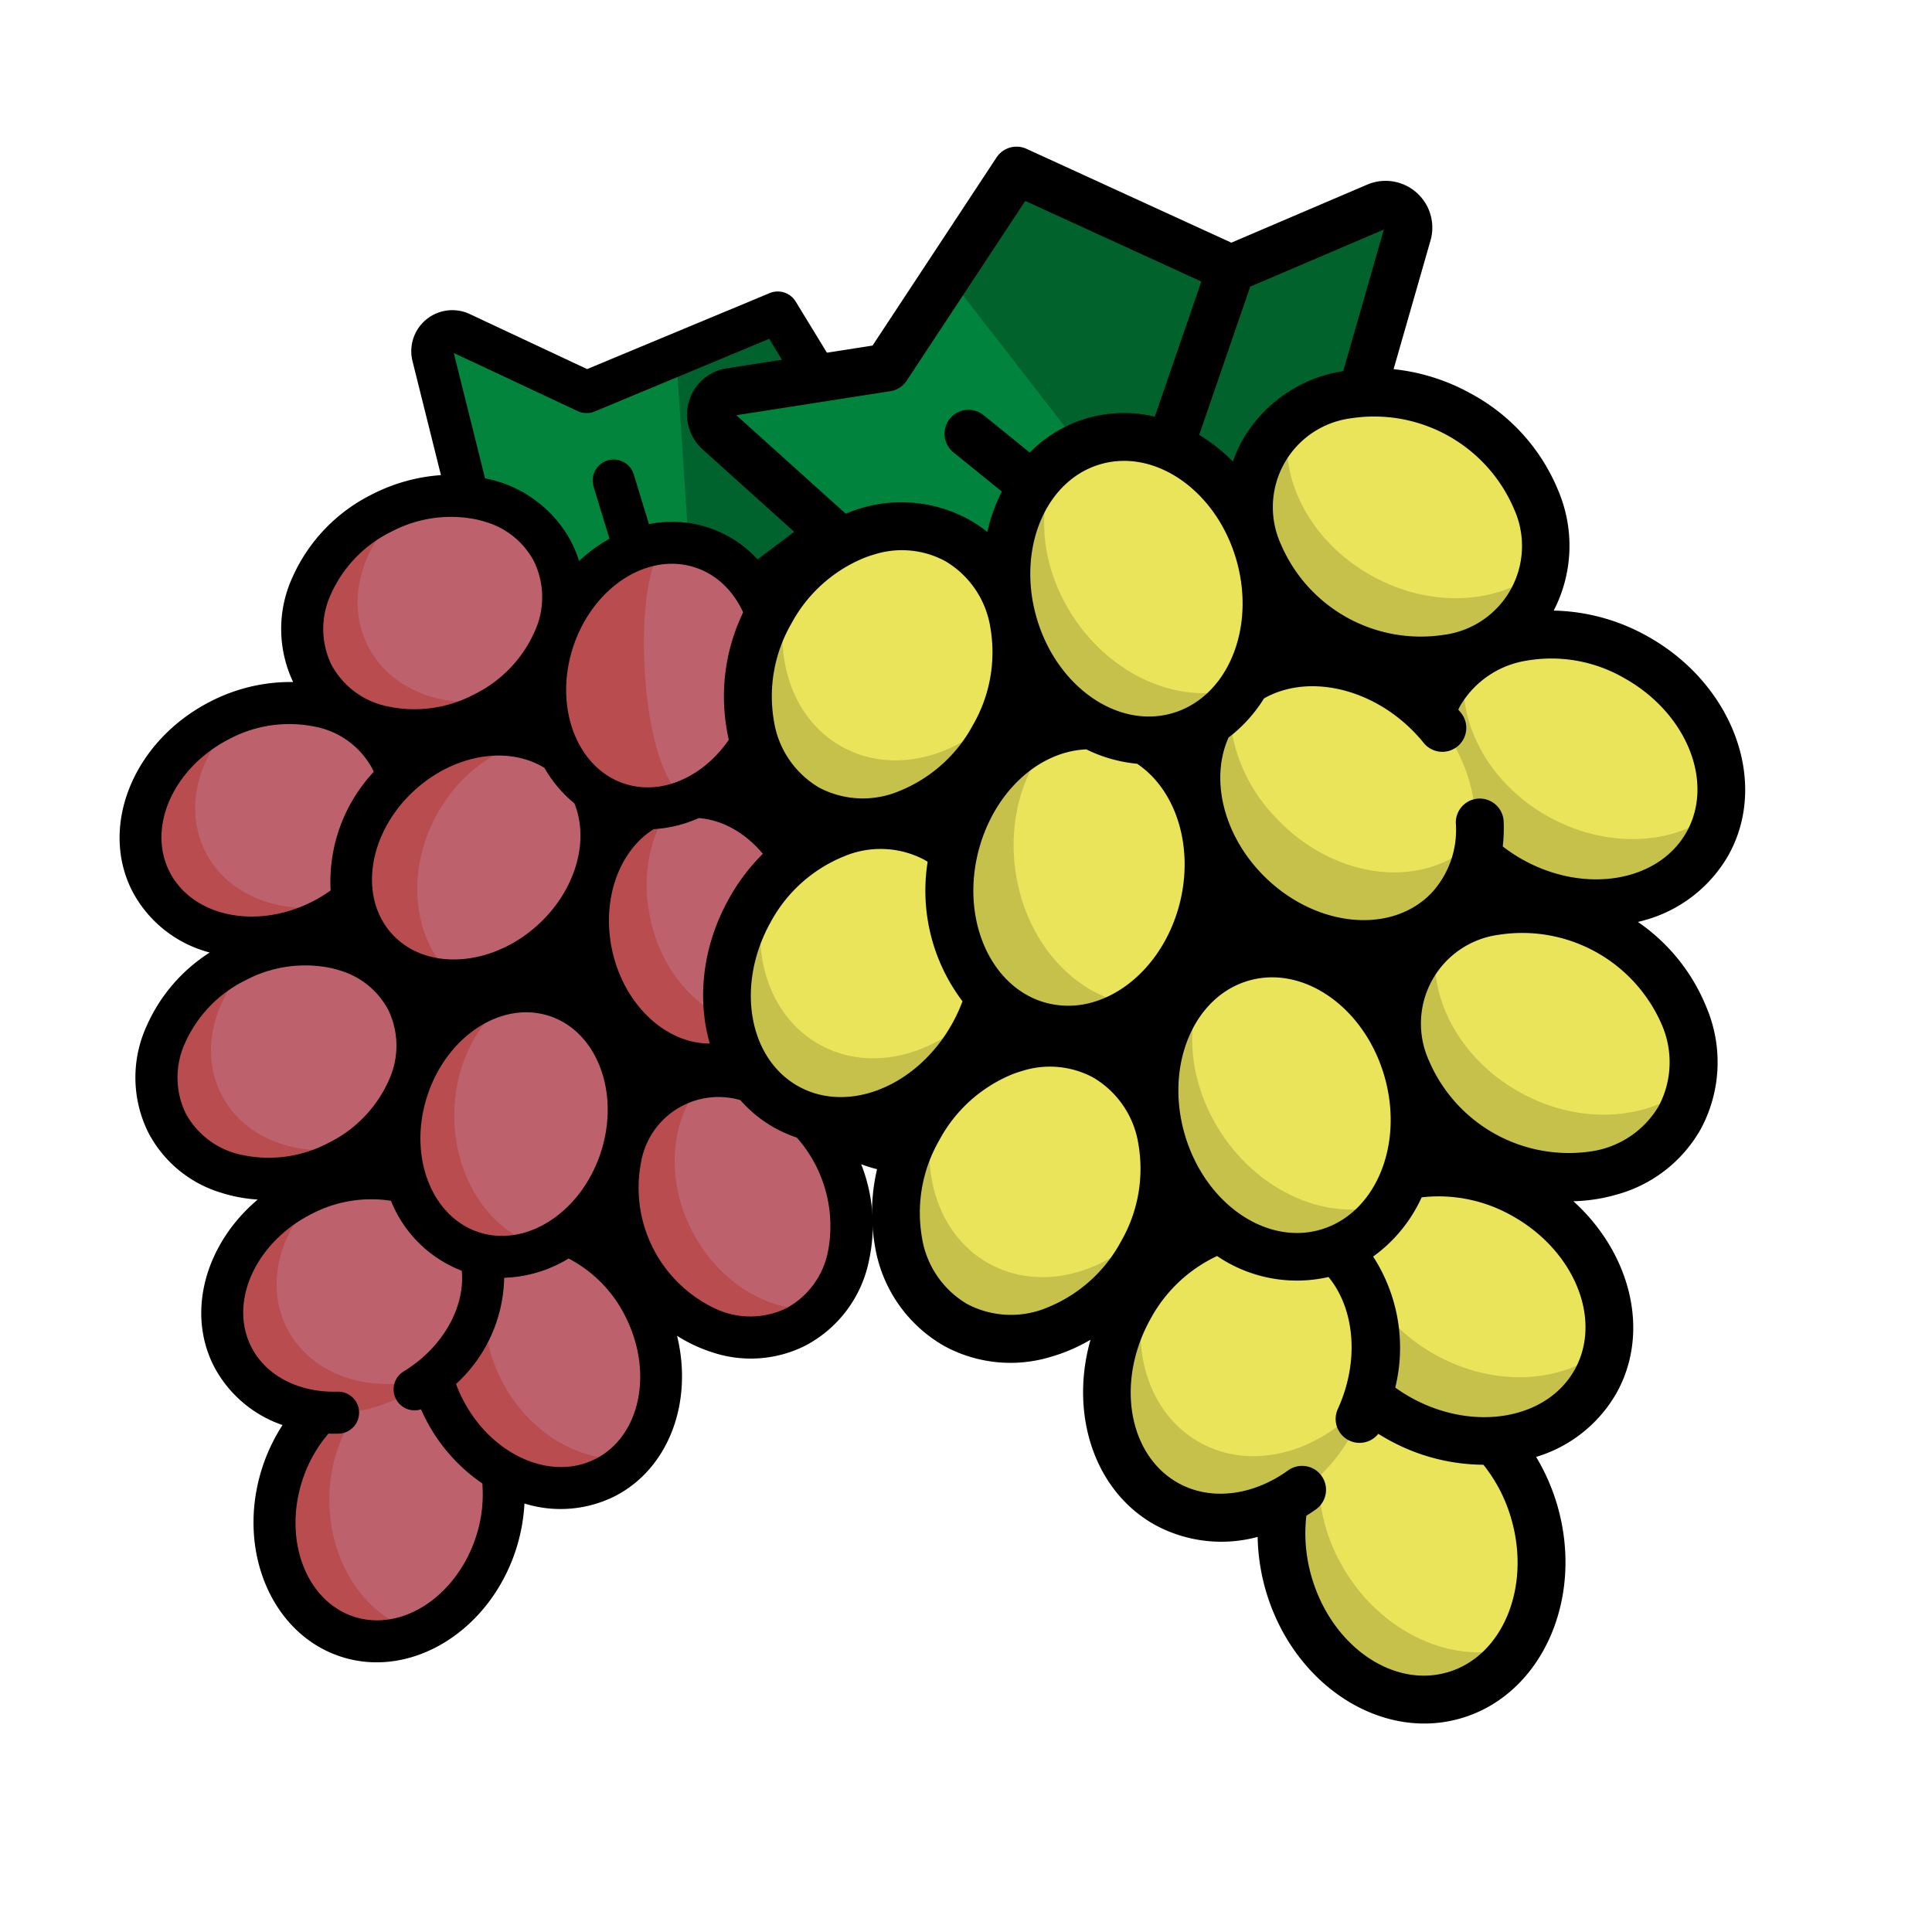 <svg xmlns="http://www.w3.org/2000/svg" xmlns:xlink="http://www.w3.org/1999/xlink" width="199" height="199" viewBox="0 0 199 199">
  <defs>
    <clipPath id="clip-ICONA_01_uva">
      <rect width="199" height="199"/>
    </clipPath>
  </defs>
  <g id="ICONA_01_uva" clip-path="url(#clip-ICONA_01_uva)">
    <g id="Raggruppa_1990" data-name="Raggruppa 1990">
      <g id="_080-grapes" data-name="080-grapes" transform="matrix(0.951, 0.309, -0.309, 0.951, 34.737, 15.169)">
        <path id="Tracciato_1651" data-name="Tracciato 1651" d="M63.114,11.371l-14.2,1.775L34.224.557a2.312,2.312,0,0,0-3.011,0L16.526,13.146l-14.2-1.775A2.062,2.062,0,0,0,.318,14.51L8.911,27.989l23.808,22.17,24-22.17,8.4-13.481A2.062,2.062,0,0,0,63.114,11.371Zm0,0" transform="translate(15.697 2.898)" fill="#00622c"/>
        <path id="Tracciato_1652" data-name="Tracciato 1652" d="M39.138,37.58,24.106,0l-7.58,6.5L2.324,4.722A2.062,2.062,0,0,0,.318,7.861L8.911,21.34,25.9,37.163,37.957,38.67Zm0,0" transform="translate(15.697 9.547)" fill="#03843d"/>
        <path id="Tracciato_1653" data-name="Tracciato 1653" d="M71.711,35.856A35.856,35.856,0,1,1,35.856,0,35.856,35.856,0,0,1,71.711,35.856Zm0,0" transform="translate(12.56 39.177)" fill="#e6646e"/>
        <path id="Tracciato_1654" data-name="Tracciato 1654" d="M23.133,13.88C23.133,6.215,17.955,0,11.567,0S0,6.215,0,13.88,5.179,27.76,11.567,27.76,23.133,21.545,23.133,13.88Zm0,0" transform="translate(36.849 117.827)" fill="#bd626d"/>
        <path id="Tracciato_1655" data-name="Tracciato 1655" d="M5.434,14.333C3.661,8.87,4.907,3.286,8.2,0,3.454,1.73,0,7.018,0,13.277c0,7.665,5.179,13.88,11.567,13.88a10.3,10.3,0,0,0,6.883-2.745C13.025,24.829,7.507,20.727,5.434,14.333Zm0,0" transform="translate(36.849 118.43)" fill="#b84c4e"/>
        <path id="Tracciato_1656" data-name="Tracciato 1656" d="M4.6,20.954c5.421,5.42,13.476,6.153,17.993,1.636S26.375,10.018,20.954,4.6,7.478-1.556,2.961,2.961-.823,15.535,4.6,20.954Zm0,0" transform="translate(45.998 99.216)" fill="#bd626d"/>
        <path id="Tracciato_1657" data-name="Tracciato 1657" d="M9.329,15.293C4.861,10.825,3.636,4.592,5.855,0A9.731,9.731,0,0,0,2.961,1.928C-1.556,6.445-.823,14.5,4.6,19.921s13.476,6.153,17.993,1.636a9.731,9.731,0,0,0,1.839-2.7C19.855,20.948,13.736,19.7,9.329,15.293Zm0,0" transform="translate(45.997 100.25)" fill="#b84c4e"/>
        <path id="Tracciato_1658" data-name="Tracciato 1658" d="M4.6,20.954c5.421,5.42,13.476,6.153,17.993,1.636S26.374,10.018,20.954,4.6,7.478-1.556,2.961,2.961-.823,15.535,4.6,20.954Zm0,0" transform="translate(59.878 78.502)" fill="#bd626d"/>
        <path id="Tracciato_1659" data-name="Tracciato 1659" d="M9.329,15.293C4.86,10.825,3.636,4.591,5.855,0A9.721,9.721,0,0,0,2.962,1.926C-1.555,6.443-.824,14.5,4.6,19.92s13.476,6.153,17.993,1.636a9.734,9.734,0,0,0,1.839-2.7C19.856,20.948,13.736,19.7,9.329,15.293Zm0,0" transform="translate(59.876 79.537)" fill="#b84c4e"/>
        <path id="Tracciato_1660" data-name="Tracciato 1660" d="M4.6,20.954c5.421,5.42,13.476,6.153,17.993,1.636S26.374,10.018,20.954,4.6,7.478-1.556,2.961,2.961-.823,15.535,4.6,20.954Zm0,0" transform="translate(69.236 55.264)" fill="#5549af"/>
        <path id="Tracciato_1661" data-name="Tracciato 1661" d="M9.329,15.293C4.861,10.825,3.636,4.591,5.855,0A9.75,9.75,0,0,0,2.961,1.926C-1.556,6.445-.823,14.5,4.6,19.92s13.476,6.153,17.993,1.636a9.709,9.709,0,0,0,1.839-2.7C19.855,20.948,13.735,19.7,9.329,15.293Zm0,0" transform="translate(69.235 56.298)" fill="#444974"/>
        <path id="Tracciato_1662" data-name="Tracciato 1662" d="M1.721,18.625c3.428,6.856,10.838,10.1,16.551,7.24s7.566-10.73,4.138-17.586S11.572-1.819,5.859,1.038-1.707,11.768,1.721,18.625Zm0,0" transform="translate(48.419 51.171)" fill="#bd626d"/>
        <path id="Tracciato_1663" data-name="Tracciato 1663" d="M22.9,19.68c-5.714,2.858-13.125-.386-16.553-7.241A14.8,14.8,0,0,1,5.712,0C.121,2.922-1.679,10.7,1.718,17.492c3.428,6.857,10.839,10.1,16.553,7.243a10.233,10.233,0,0,0,4.769-5.149C22.988,19.612,22.949,19.654,22.9,19.68Zm0,0" transform="translate(48.419 52.303)" fill="#b84c4e"/>
        <path id="Tracciato_1664" data-name="Tracciato 1664" d="M20.954,20.954c5.421-5.42,6.153-13.475,1.636-17.992S10.018-.824,4.6,4.6-1.556,18.072,2.961,22.589,15.535,26.375,20.954,20.954Zm0,0" transform="translate(25.177 99.321)" fill="#bd626d"/>
        <path id="Tracciato_1665" data-name="Tracciato 1665" d="M7.483,15.332C3.656,11.5,3.635,5.153,7,0A16.534,16.534,0,0,0,4.6,1.966c-5.42,5.42-6.153,13.475-1.636,17.993s12.572,3.784,17.993-1.637a16.316,16.316,0,0,0,2.116-2.661C17.876,19.2,11.371,19.221,7.483,15.332Zm0,0" transform="translate(25.177 101.953)" fill="#b84c4e"/>
        <path id="Tracciato_1666" data-name="Tracciato 1666" d="M20.955,20.955c5.42-5.421,6.153-13.476,1.636-17.993S10.017-.824,4.6,4.6-1.555,18.074,2.962,22.59,15.534,26.375,20.955,20.955Zm0,0" transform="translate(2.045 55.263)" fill="#bd626d"/>
        <path id="Tracciato_1667" data-name="Tracciato 1667" d="M7.482,15.332C3.656,11.5,3.636,5.153,7,0A16.472,16.472,0,0,0,4.6,1.966C-.824,7.386-1.555,15.441,2.962,19.958s12.572,3.785,17.992-1.636a16.372,16.372,0,0,0,2.117-2.661C17.876,19.2,11.371,19.221,7.482,15.332Zm0,0" transform="translate(2.045 57.896)" fill="#b84c4e"/>
        <path id="Tracciato_1668" data-name="Tracciato 1668" d="M22.412,18.625c3.428-6.856,1.575-14.73-4.138-17.586S5.149,1.424,1.721,8.28.146,23.01,5.859,25.866,18.982,25.481,22.412,18.625Zm0,0" transform="translate(24.782 51.168)" fill="#bd626d"/>
        <path id="Tracciato_1669" data-name="Tracciato 1669" d="M6.108,11.65C6.967,5.972,10.578,1.534,14.991.066,9.974-.507,4.52,2.678,1.721,8.276-1.707,15.132.145,23.006,5.859,25.862a10.3,10.3,0,0,0,7.383.624C8.205,24.433,5.1,18.3,6.108,11.65Zm0,0" transform="translate(24.783 51.174)" fill="#b84c4e"/>
        <path id="Tracciato_1670" data-name="Tracciato 1670" d="M23.133,13.88C23.133,6.215,17.955,0,11.567,0S0,6.215,0,13.88,5.179,27.76,11.567,27.76,23.133,21.545,23.133,13.88Zm0,0" transform="translate(36.849 27.61)" fill="#bd626d"/>
        <path id="Tracciato_1671" data-name="Tracciato 1671" d="M20.954,20.954c5.42-5.42,6.153-13.476,1.636-17.993S10.017-.823,4.6,4.6-1.556,18.073,2.961,22.59,15.533,26.374,20.954,20.954Zm0,0" transform="translate(11.403 29.923)" fill="#bd626d"/>
        <path id="Tracciato_1672" data-name="Tracciato 1672" d="M8.2,0C3.454,1.73,0,7.018,0,13.277c0,7.665,5.179,13.88,11.567,13.88a10.3,10.3,0,0,0,6.883-2.745C13.025,24.829,4.907,3.286,8.2,0ZM5.434,14.333" transform="translate(36.849 28.213)" fill="#b84c4e"/>
        <path id="Tracciato_1673" data-name="Tracciato 1673" d="M7.483,15.332C3.656,11.506,3.635,5.153,7,0A16.533,16.533,0,0,0,4.6,1.966c-5.42,5.42-6.153,13.475-1.636,17.993s12.572,3.784,17.993-1.636a16.364,16.364,0,0,0,2.116-2.661C17.876,19.2,11.371,19.221,7.483,15.332Zm0,0" transform="translate(11.403 32.555)" fill="#b84c4e"/>
        <path id="Tracciato_1674" data-name="Tracciato 1674" d="M20.954,20.954c5.421-5.42,6.153-13.475,1.636-17.992S10.017-.824,4.6,4.6-1.555,18.072,2.962,22.589,15.534,26.375,20.954,20.954Zm0,0" transform="translate(11.298 78.501)" fill="#bd626d"/>
        <path id="Tracciato_1675" data-name="Tracciato 1675" d="M7.483,15.332C3.656,11.5,3.635,5.153,7,0A16.53,16.53,0,0,0,4.6,1.966c-5.42,5.42-6.153,13.475-1.636,17.992s12.573,3.785,17.993-1.636a16.372,16.372,0,0,0,2.117-2.661C17.876,19.2,11.372,19.221,7.483,15.332Zm0,0" transform="translate(11.298 81.134)" fill="#b84c4e"/>
        <path id="Tracciato_1676" data-name="Tracciato 1676" d="M23.133,13.88C23.133,6.215,17.955,0,11.567,0S0,6.215,0,13.88,5.179,27.76,11.567,27.76,23.133,21.545,23.133,13.88Zm0,0" transform="translate(36.849 76.189)" fill="#bd626d"/>
        <path id="Tracciato_1677" data-name="Tracciato 1677" d="M5.434,14.333C3.661,8.87,4.907,3.287,8.2,0,3.454,1.731,0,7.019,0,13.278c0,7.665,5.179,13.88,11.567,13.88a10.3,10.3,0,0,0,6.883-2.745C13.025,24.829,7.507,20.728,5.434,14.333Zm0,0" transform="translate(36.849 76.791)" fill="#b84c4e"/>
        <path id="Tracciato_1678" data-name="Tracciato 1678" d="M4.6,20.954c5.42,5.421,13.476,6.153,17.993,1.636S26.374,10.018,20.954,4.6,7.478-1.556,2.961,2.961-.823,15.535,4.6,20.954Zm0,0" transform="translate(59.878 29.923)" fill="#5549af"/>
        <path id="Tracciato_1679" data-name="Tracciato 1679" d="M9.329,15.293C4.86,10.825,3.636,4.591,5.855,0A9.722,9.722,0,0,0,2.962,1.926C-1.555,6.445-.824,14.5,4.6,19.92s13.476,6.154,17.993,1.636a9.735,9.735,0,0,0,1.839-2.7C19.856,20.948,13.736,19.7,9.329,15.293Zm0,0" transform="translate(59.876 30.958)" fill="#444974"/>
        <path id="Tracciato_1680" data-name="Tracciato 1680" d="M93.25,79.384c5.353-5.353,4.619-14.8-1.636-21.054a18.015,18.015,0,0,0-7.478-4.539A12.761,12.761,0,0,0,87.53,43.555a17.459,17.459,0,0,0-5.17-10.671,18.248,18.248,0,0,0-6.124-4.065l6.415-10.264a4.227,4.227,0,0,0-4.109-6.434L65.289,13.777,49.824.521a2.165,2.165,0,0,0-2.817,0L31.541,13.777,18.289,12.121a4.227,4.227,0,0,0-4.109,6.434l6.414,10.264a18.271,18.271,0,0,0-6.124,4.065A17.474,17.474,0,0,0,9.3,43.555a12.765,12.765,0,0,0,3.4,10.237,18,18,0,0,0-7.478,4.539c-6.256,6.255-6.99,15.7-1.636,21.054a12.579,12.579,0,0,0,9.028,3.58c.175,0,.351-.007.525-.014A17.149,17.149,0,0,0,9.3,92.133a12.742,12.742,0,0,0,3.533,10.384,12.517,12.517,0,0,0,9.01,3.6q.68,0,1.374-.063a15.974,15.974,0,0,0,2.486-.433c-3.683,5.935-3.457,13.251,1.01,17.719a12.568,12.568,0,0,0,8.6,3.582,18.64,18.64,0,0,0-.63,4.787c0,8.847,6.159,16.044,13.731,16.044s13.731-7.2,13.731-16.044a18.63,18.63,0,0,0-.634-4.8,12.511,12.511,0,0,0,8.6-3.572c4.467-4.467,4.693-11.783,1.01-17.718a15.841,15.841,0,0,0,2.486.433q.695.063,1.374.063a12.517,12.517,0,0,0,9.01-3.6A12.742,12.742,0,0,0,87.53,92.133,17.149,17.149,0,0,0,83.7,82.951c.175.007.351.014.525.014A12.581,12.581,0,0,0,93.25,79.384Zm-44.834,22.4c-5.184,0-9.4-5.256-9.4-11.716s4.218-11.716,9.4-11.716,9.4,5.255,9.4,11.716S53.6,101.784,48.416,101.784Zm-4.3-45.059c2.744,3.261,2.859,8.62.253,13.136-2.355,4.077-6.328,6.481-10.049,6.481a7.842,7.842,0,0,1-3.951-1.036c-4.49-2.593-5.515-9.252-2.285-14.847,2.714-4.7,7.618-7.275,11.929-6.264.012,0,.025,0,.037.007A13.182,13.182,0,0,0,44.119,56.726Zm4.3-3.52c-5.184,0-9.4-5.255-9.4-11.716s4.218-11.716,9.4-11.716,9.4,5.255,9.4,11.716S53.6,53.205,48.416,53.205Zm34.8-9.259A8.1,8.1,0,0,1,74,53.161a13.752,13.752,0,0,1-11.92-11.921A8.1,8.1,0,0,1,71.3,32.026a13.752,13.752,0,0,1,11.921,11.92Zm-4.352-27.5L71.813,27.729c-.041,0-.081-.01-.122-.014a12.744,12.744,0,0,0-10.384,3.533,12.157,12.157,0,0,0-1.336,1.592,15.832,15.832,0,0,0-2.27-3.154l8.13-11.614Zm-60.9,0,13.99,1.748a2.162,2.162,0,0,0,1.676-.505L48.416,5.015l13.294,11.4L54.3,27a11.921,11.921,0,0,0-11.766,0l-3.063-4.377A2.164,2.164,0,1,0,35.922,25.1l3.209,4.585a15.869,15.869,0,0,0-2.27,3.153,12.167,12.167,0,0,0-1.337-1.592A12.744,12.744,0,0,0,25.14,27.715l-.122.015Zm-4.352,27.5a13.127,13.127,0,0,1,3.919-8,13.127,13.127,0,0,1,8-3.919c.327-.03.648-.045.966-.045a8.267,8.267,0,0,1,5.965,2.329,8.489,8.489,0,0,1,2.284,6.93,13.129,13.129,0,0,1-3.919,8,13.126,13.126,0,0,1-8,3.919,8.491,8.491,0,0,1-6.931-2.284A8.494,8.494,0,0,1,13.612,43.946ZM6.642,76.324C2.976,72.658,3.71,65.959,8.278,61.391a13.141,13.141,0,0,1,8-3.919,8.489,8.489,0,0,1,6.93,2.284c.087.086.167.178.249.268a16.574,16.574,0,0,0-.449,12.994,14.578,14.578,0,0,1-1.436,1.671C17.006,79.256,10.308,79.99,6.642,76.324ZM22.826,101.74a8.491,8.491,0,0,1-6.931-2.284,8.5,8.5,0,0,1-2.283-6.931,13.132,13.132,0,0,1,3.919-8,13.142,13.142,0,0,1,8-3.919c.327-.029.648-.044.966-.044a8.271,8.271,0,0,1,5.965,2.328,8.493,8.493,0,0,1,2.284,6.931,13.129,13.129,0,0,1-3.919,8A13.138,13.138,0,0,1,22.826,101.74Zm25.59,41.682c-5.184,0-9.4-5.255-9.4-11.716a14.008,14.008,0,0,1,1.069-5.407c.337-.1.673-.2,1.009-.324a2.164,2.164,0,1,0-1.464-4.073c-3.732,1.34-7.507.717-9.852-1.628-3.666-3.666-2.932-10.365,1.636-14.932A13.246,13.246,0,0,1,38.8,101.5a12.82,12.82,0,0,0,9.162,4.6c1.509,3.5.562,8.153-2.487,11.711a2.163,2.163,0,0,0,2.906,3.164c.222.247.449.489.684.724a17.93,17.93,0,0,0,7.68,4.585,13.994,13.994,0,0,1,1.074,5.422C57.818,138.167,53.6,143.423,48.416,143.423Zm18.64-23.147c-3.666,3.666-10.364,2.932-14.932-1.636A14.514,14.514,0,0,1,51,117.374a15.156,15.156,0,0,0,1.34-11.934,13.489,13.489,0,0,0,5.694-3.939,13.453,13.453,0,0,1,7.385,3.843C69.988,109.912,70.722,116.61,67.056,120.276Zm13.88-20.819A8.5,8.5,0,0,1,74,101.74a13.752,13.752,0,0,1-11.92-11.921A8.1,8.1,0,0,1,71.3,80.6,13.752,13.752,0,0,1,83.219,92.525,8.493,8.493,0,0,1,80.936,99.456ZM75.257,74.688a14.616,14.616,0,0,1-1.425-1.664,14.265,14.265,0,0,0,.717-2.216,2.164,2.164,0,0,0-4.215-.987,8.392,8.392,0,0,1-3.874,5.485c-4.49,2.592-10.77.149-14-5.445-2.607-4.516-2.492-9.875.251-13.136a13.171,13.171,0,0,0,4.059-2.518c4.271-1.031,9.261,1.553,11.974,6.252a14.787,14.787,0,0,1,.8,1.6,2.164,2.164,0,1,0,3.985-1.69c-.048-.115-.1-.23-.152-.344.081-.09.16-.184.246-.269a8.493,8.493,0,0,1,6.931-2.284,13.138,13.138,0,0,1,8,3.919c4.568,4.568,5.3,11.267,1.636,14.933S79.824,79.256,75.257,74.688Zm0,0" transform="translate(0 0)"/>
      </g>
      <g id="_080-grapes-2" data-name="080-grapes" transform="translate(51.009 30.405) rotate(-16)">
        <path id="Tracciato_1651-2" data-name="Tracciato 1651" d="M71.9,12.954,55.721,14.976,38.988.635a2.634,2.634,0,0,0-3.43,0L18.827,14.976,2.647,12.954A2.349,2.349,0,0,0,.363,16.53l9.789,15.355L37.274,57.141,64.615,31.885l9.571-15.357A2.349,2.349,0,0,0,71.9,12.954Zm0,0" transform="translate(17.882 3.301)" fill="#02622c"/>
        <path id="Tracciato_1652-2" data-name="Tracciato 1652" d="M44.586,42.812,27.461,0,18.827,7.4,2.647,5.379A2.349,2.349,0,0,0,.363,8.956l9.789,15.355L29.51,42.337l13.732,1.717Zm0,0" transform="translate(17.882 10.876)" fill="#00843d"/>
        <path id="Tracciato_1653-2" data-name="Tracciato 1653" d="M81.694,40.847A40.847,40.847,0,1,1,40.847,0,40.847,40.847,0,0,1,81.694,40.847Zm0,0" transform="translate(14.308 44.63)" fill="#e6646e"/>
        <path id="Tracciato_1654-2" data-name="Tracciato 1654" d="M26.354,15.812C26.354,7.08,20.454,0,13.177,0S0,7.08,0,15.812,5.9,31.624,13.177,31.624,26.354,24.544,26.354,15.812Zm0,0" transform="translate(41.978 134.229)" fill="#eae45b"/>
        <path id="Tracciato_1655-2" data-name="Tracciato 1655" d="M6.191,16.328C4.171,10.105,5.59,3.743,9.34,0,3.935,1.971,0,8,0,15.125c0,8.732,5.9,15.812,13.177,15.812a11.734,11.734,0,0,0,7.841-3.127C14.839,28.285,8.553,23.612,6.191,16.328Zm0,0" transform="translate(41.978 134.916)" fill="#c6c14b"/>
        <path id="Tracciato_1656-2" data-name="Tracciato 1656" d="M5.237,23.871c6.176,6.174,15.352,7.009,20.5,1.863s4.312-14.322-1.863-20.5S8.519-1.772,3.373,3.373-.937,17.7,5.237,23.871Zm0,0" transform="translate(52.401 113.028)" fill="#eae45b"/>
        <path id="Tracciato_1657-2" data-name="Tracciato 1657" d="M10.628,17.422C5.537,12.332,4.143,5.232,6.67,0a11.087,11.087,0,0,0-3.3,2.2c-5.146,5.146-4.311,14.322,1.863,20.5s15.352,7.009,20.5,1.863a11.087,11.087,0,0,0,2.094-3.076C22.619,23.864,15.648,22.442,10.628,17.422Zm0,0" transform="translate(52.399 114.205)" fill="#c6c14b"/>
        <path id="Tracciato_1658-2" data-name="Tracciato 1658" d="M5.237,23.871c6.176,6.174,15.352,7.009,20.5,1.863s4.311-14.322-1.863-20.5S8.519-1.772,3.373,3.373-.937,17.7,5.237,23.871Zm0,0" transform="translate(68.213 89.43)" fill="#eae45b"/>
        <path id="Tracciato_1659-2" data-name="Tracciato 1659" d="M10.628,17.422C5.536,12.332,4.142,5.23,6.67,0a11.075,11.075,0,0,0-3.3,2.195C-1.772,7.34-.938,16.518,5.237,22.693s15.352,7.009,20.5,1.863a11.09,11.09,0,0,0,2.094-3.074C22.62,23.864,15.648,22.442,10.628,17.422Zm0,0" transform="translate(68.211 90.609)" fill="#c6c14b"/>
        <path id="Tracciato_1660-2" data-name="Tracciato 1660" d="M5.237,23.871c6.176,6.174,15.352,7.009,20.5,1.863s4.311-14.322-1.863-20.5S8.519-1.772,3.373,3.373-.937,17.7,5.237,23.871Zm0,0" transform="translate(78.874 62.957)" fill="#eae45b"/>
        <path id="Tracciato_1661-2" data-name="Tracciato 1661" d="M10.628,17.422C5.537,12.332,4.143,5.23,6.67,0a11.108,11.108,0,0,0-3.3,2.195c-5.146,5.147-4.311,14.324,1.863,20.5s15.352,7.009,20.5,1.863a11.06,11.06,0,0,0,2.094-3.074C22.619,23.864,15.648,22.442,10.628,17.422Zm0,0" transform="translate(78.873 64.135)" fill="#c6c14b"/>
        <path id="Tracciato_1662-2" data-name="Tracciato 1662" d="M1.961,21.218c3.905,7.81,12.347,11.5,18.855,8.248S29.436,17.242,25.53,9.432,13.183-2.072,6.675,1.182-1.944,13.406,1.961,21.218Zm0,0" transform="translate(55.159 58.294)" fill="#eae45b"/>
        <path id="Tracciato_1663-2" data-name="Tracciato 1663" d="M26.084,22.419c-6.509,3.255-14.952-.439-18.857-8.25A16.857,16.857,0,0,1,6.507,0C.138,3.329-1.913,12.188,1.957,19.926c3.905,7.812,12.347,11.5,18.857,8.251a11.657,11.657,0,0,0,5.433-5.866C26.188,22.342,26.144,22.39,26.084,22.419Zm0,0" transform="translate(55.159 59.584)" fill="#c6c14b"/>
        <path id="Tracciato_1664-2" data-name="Tracciato 1664" d="M23.871,23.871C30.047,17.7,30.88,8.52,25.735,3.374S11.412-.938,5.237,5.237s-7.009,15.351-1.863,20.5S17.7,30.046,23.871,23.871Zm0,0" transform="translate(28.682 113.147)" fill="#eae45b"/>
        <path id="Tracciato_1665-2" data-name="Tracciato 1665" d="M8.524,17.466C4.165,13.106,4.141,5.87,7.976,0A18.836,18.836,0,0,0,5.237,2.24c-6.174,6.174-7.009,15.351-1.863,20.5s14.322,4.311,20.5-1.865a18.586,18.586,0,0,0,2.41-3.032C20.364,21.868,12.953,21.9,8.524,17.466Zm0,0" transform="translate(28.682 116.146)" fill="#c6c14b"/>
        <path id="Tracciato_1666-2" data-name="Tracciato 1666" d="M23.872,23.872c6.174-6.176,7.009-15.352,1.863-20.5S11.411-.938,5.237,5.237s-7.009,15.352-1.863,20.5S17.7,30.046,23.872,23.872Zm0,0" transform="translate(2.329 62.956)" fill="#eae45b"/>
        <path id="Tracciato_1667-2" data-name="Tracciato 1667" d="M8.523,17.466C4.165,13.106,4.142,5.87,7.976,0A18.766,18.766,0,0,0,5.237,2.24c-6.176,6.174-7.009,15.351-1.863,20.5s14.322,4.312,20.5-1.863a18.652,18.652,0,0,0,2.412-3.032C20.365,21.868,12.954,21.9,8.523,17.466Zm0,0" transform="translate(2.329 65.955)" fill="#c6c14b"/>
        <path id="Tracciato_1668-2" data-name="Tracciato 1668" d="M25.531,21.217c3.905-7.81,1.794-16.78-4.714-20.034S5.866,1.622,1.96,9.432.166,26.213,6.675,29.467,21.625,29.028,25.531,21.217Zm0,0" transform="translate(28.232 58.291)" fill="#eae45b"/>
        <path id="Tracciato_1669-2" data-name="Tracciato 1669" d="M6.959,13.272C7.937,6.8,12.05,1.748,17.078.076,11.362-.578,5.149,3.051,1.961,9.428c-3.905,7.81-1.8,16.78,4.714,20.034a11.736,11.736,0,0,0,8.411.711C9.347,27.834,5.815,20.843,6.959,13.272Zm0,0" transform="translate(28.233 58.298)" fill="#c6c14b"/>
        <path id="Tracciato_1670-2" data-name="Tracciato 1670" d="M26.354,15.812C26.354,7.08,20.454,0,13.177,0S0,7.08,0,15.812,5.9,31.624,13.177,31.624,26.354,24.544,26.354,15.812Zm0,0" transform="translate(41.978 31.453)" fill="#eae45b"/>
        <path id="Tracciato_1671-2" data-name="Tracciato 1671" d="M23.871,23.871c6.174-6.174,7.009-15.352,1.863-20.5S11.411-.937,5.237,5.237s-7.009,15.352-1.863,20.5S17.7,30.046,23.871,23.871Zm0,0" transform="translate(12.991 34.088)" fill="#eae45b"/>
        <path id="Tracciato_1672-2" data-name="Tracciato 1672" d="M6.191,16.328C4.171,10.105,5.59,3.743,9.34,0,3.935,1.971,0,8,0,15.125c0,8.732,5.9,15.812,13.177,15.812a11.734,11.734,0,0,0,7.841-3.127C14.839,28.285,8.553,23.612,6.191,16.328Zm0,0" transform="translate(41.978 32.14)" fill="#c6c14b"/>
        <path id="Tracciato_1673-2" data-name="Tracciato 1673" d="M8.524,17.466C4.165,13.108,4.141,5.87,7.976,0A18.835,18.835,0,0,0,5.237,2.24c-6.174,6.174-7.009,15.351-1.863,20.5s14.322,4.311,20.5-1.863a18.642,18.642,0,0,0,2.41-3.032C20.364,21.869,12.953,21.9,8.524,17.466Zm0,0" transform="translate(12.991 37.087)" fill="#c6c14b"/>
        <path id="Tracciato_1674-2" data-name="Tracciato 1674" d="M23.871,23.87c6.176-6.174,7.009-15.351,1.863-20.5S11.412-.938,5.237,5.237s-7.009,15.351-1.863,20.5S17.7,30.046,23.871,23.87Zm0,0" transform="translate(12.871 89.429)" fill="#eae45b"/>
        <path id="Tracciato_1675-2" data-name="Tracciato 1675" d="M8.524,17.466C4.165,13.106,4.141,5.87,7.976,0A18.833,18.833,0,0,0,5.237,2.24c-6.174,6.174-7.009,15.351-1.863,20.5s14.324,4.312,20.5-1.863a18.65,18.65,0,0,0,2.412-3.032C20.364,21.868,12.955,21.9,8.524,17.466Zm0,0" transform="translate(12.87 92.428)" fill="#c6c14b"/>
        <path id="Tracciato_1676-2" data-name="Tracciato 1676" d="M26.354,15.812C26.354,7.08,20.454,0,13.177,0S0,7.08,0,15.812,5.9,31.624,13.177,31.624,26.354,24.544,26.354,15.812Zm0,0" transform="translate(41.978 86.795)" fill="#eae45b"/>
        <path id="Tracciato_1677-2" data-name="Tracciato 1677" d="M6.191,16.328C4.171,10.105,5.59,3.745,9.34,0,3.935,1.972,0,8,0,15.126c0,8.732,5.9,15.812,13.177,15.812a11.734,11.734,0,0,0,7.841-3.127C14.839,28.285,8.553,23.613,6.191,16.328Zm0,0" transform="translate(41.978 87.48)" fill="#c6c14b"/>
        <path id="Tracciato_1678-2" data-name="Tracciato 1678" d="M5.237,23.871c6.174,6.176,15.352,7.009,20.5,1.863s4.311-14.322-1.863-20.5S8.519-1.772,3.373,3.373-.937,17.7,5.237,23.871Zm0,0" transform="translate(68.213 34.088)" fill="#eae45b"/>
        <path id="Tracciato_1679-2" data-name="Tracciato 1679" d="M10.628,17.422C5.536,12.332,4.142,5.23,6.67,0a11.076,11.076,0,0,0-3.3,2.195c-5.146,5.147-4.312,14.324,1.863,20.5s15.352,7.01,20.5,1.863a11.089,11.089,0,0,0,2.094-3.074C22.62,23.864,15.648,22.442,10.628,17.422Zm0,0" transform="translate(68.211 35.267)" fill="#c6c14b"/>
        <path id="Tracciato_1680-2" data-name="Tracciato 1680" d="M106.23,90.435c6.1-6.1,5.263-16.859-1.863-23.984a20.523,20.523,0,0,0-8.519-5.171,14.537,14.537,0,0,0,3.867-11.662,19.89,19.89,0,0,0-5.889-12.156,20.789,20.789,0,0,0-6.977-4.631l7.308-11.692a4.815,4.815,0,0,0-4.681-7.33L74.378,15.7,56.759.593a2.466,2.466,0,0,0-3.209,0L35.931,15.7l-15.1-1.886a4.815,4.815,0,0,0-4.681,7.33l7.307,11.692a20.814,20.814,0,0,0-6.977,4.631,19.907,19.907,0,0,0-5.889,12.156,14.542,14.542,0,0,0,3.868,11.662,20.507,20.507,0,0,0-8.519,5.171C-1.184,73.577-2.02,84.337,4.08,90.435a14.33,14.33,0,0,0,10.285,4.079c.2,0,.4-.008.6-.015a19.536,19.536,0,0,0-4.367,10.46,14.515,14.515,0,0,0,4.025,11.83,14.26,14.26,0,0,0,10.264,4.1q.774,0,1.565-.072a18.2,18.2,0,0,0,2.832-.493c-4.2,6.761-3.939,15.1,1.151,20.186a14.318,14.318,0,0,0,9.8,4.081,21.234,21.234,0,0,0-.718,5.454c0,10.078,7.017,18.278,15.642,18.278s15.642-8.2,15.642-18.278a21.223,21.223,0,0,0-.722-5.467,14.252,14.252,0,0,0,9.8-4.07c5.089-5.089,5.346-13.423,1.151-20.185a18.048,18.048,0,0,0,2.832.493q.792.071,1.565.072a14.26,14.26,0,0,0,10.264-4.1,14.515,14.515,0,0,0,4.025-11.83A19.536,19.536,0,0,0,95.347,94.5c.2.008.4.015.6.015A14.332,14.332,0,0,0,106.23,90.435ZM55.155,115.953c-5.906,0-10.711-5.988-10.711-13.346S49.249,89.26,55.155,89.26s10.711,5.987,10.711,13.346S61.061,115.953,55.155,115.953Zm-4.9-51.331c3.126,3.715,3.257,9.82.288,14.964-2.683,4.645-7.209,7.383-11.448,7.383a8.933,8.933,0,0,1-4.5-1.18c-5.115-2.954-6.282-10.54-2.6-16.914,3.092-5.354,8.678-8.288,13.589-7.136.014,0,.028,0,.042.008A15.017,15.017,0,0,0,50.26,64.622Zm4.9-4.01c-5.906,0-10.711-5.987-10.711-13.346s4.805-13.346,10.711-13.346,10.711,5.987,10.711,13.346S61.061,60.612,55.155,60.612ZM94.8,50.063a9.231,9.231,0,0,1-10.5,10.5,15.666,15.666,0,0,1-13.579-13.58,9.229,9.229,0,0,1,10.5-10.5A15.666,15.666,0,0,1,94.8,50.063ZM89.846,18.732,81.809,31.589c-.046-.005-.092-.012-.139-.015A14.518,14.518,0,0,0,69.841,35.6a13.849,13.849,0,0,0-1.522,1.813,18.036,18.036,0,0,0-2.586-3.593l9.261-13.231Zm-69.381,0L36.4,20.724a2.463,2.463,0,0,0,1.91-.575L55.155,5.713,70.3,18.695,61.856,30.757a13.581,13.581,0,0,0-13.4,0l-3.489-4.986a2.466,2.466,0,1,0-4.04,2.828l3.656,5.223a18.078,18.078,0,0,0-2.586,3.592A13.86,13.86,0,0,0,40.469,35.6a14.518,14.518,0,0,0-11.83-4.026l-.139.017ZM15.507,50.063a14.954,14.954,0,0,1,4.465-9.114,14.954,14.954,0,0,1,9.114-4.465c.372-.035.738-.051,1.1-.051a9.418,9.418,0,0,1,6.8,2.653,9.671,9.671,0,0,1,2.6,7.9A14.957,14.957,0,0,1,35.118,56.1,14.954,14.954,0,0,1,26,60.561a9.673,9.673,0,0,1-7.9-2.6A9.677,9.677,0,0,1,15.507,50.063ZM7.567,86.949C3.39,82.772,4.226,75.141,9.43,69.937a14.971,14.971,0,0,1,9.115-4.465,9.671,9.671,0,0,1,7.9,2.6c.1.1.19.2.284.306a18.882,18.882,0,0,0-.511,14.8,16.606,16.606,0,0,1-1.636,1.9C19.373,90.289,11.743,91.125,7.567,86.949ZM26,115.9a9.673,9.673,0,0,1-7.9-2.6,9.678,9.678,0,0,1-2.6-7.9,14.96,14.96,0,0,1,4.465-9.115,14.971,14.971,0,0,1,9.114-4.465c.372-.033.738-.05,1.1-.05a9.423,9.423,0,0,1,6.8,2.652,9.675,9.675,0,0,1,2.6,7.9,14.957,14.957,0,0,1-4.465,9.115A14.968,14.968,0,0,1,26,115.9Zm29.152,47.485c-5.906,0-10.711-5.987-10.711-13.346a15.958,15.958,0,0,1,1.217-6.16c.384-.11.767-.231,1.149-.369a2.465,2.465,0,1,0-1.668-4.64c-4.252,1.527-8.553.817-11.224-1.854-4.176-4.176-3.34-11.808,1.863-17.01a15.089,15.089,0,0,1,8.415-4.379,14.6,14.6,0,0,0,10.438,5.242c1.719,3.983.641,9.288-2.833,13.341a2.464,2.464,0,0,0,3.311,3.6c.253.281.511.557.779.824a20.426,20.426,0,0,0,8.749,5.223,15.942,15.942,0,0,1,1.224,6.177C65.866,157.4,61.061,163.388,55.155,163.388ZM76.39,137.018c-4.176,4.176-11.807,3.34-17.01-1.863a16.533,16.533,0,0,1-1.279-1.442,17.266,17.266,0,0,0,1.527-13.6,15.366,15.366,0,0,0,6.486-4.487,15.325,15.325,0,0,1,8.413,4.378C79.73,125.212,80.566,132.842,76.39,137.018ZM92.2,113.3a9.68,9.68,0,0,1-7.9,2.6,15.666,15.666,0,0,1-13.579-13.58,9.23,9.23,0,0,1,10.5-10.5A15.666,15.666,0,0,1,94.8,105.4,9.675,9.675,0,0,1,92.2,113.3Zm-6.47-28.216a16.653,16.653,0,0,1-1.623-1.9,16.248,16.248,0,0,0,.817-2.525,2.466,2.466,0,0,0-4.8-1.125,9.56,9.56,0,0,1-4.414,6.249c-5.115,2.952-12.269.17-15.948-6.2-2.97-5.144-2.839-11.249.286-14.964a15.005,15.005,0,0,0,4.624-2.869c4.866-1.175,10.551,1.77,13.64,7.122a16.845,16.845,0,0,1,.909,1.822,2.465,2.465,0,1,0,4.54-1.925c-.055-.131-.114-.262-.173-.392.092-.1.182-.209.28-.307a9.675,9.675,0,0,1,7.9-2.6,14.967,14.967,0,0,1,9.115,4.465c5.2,5.2,6.039,12.835,1.863,17.011S90.936,90.289,85.733,85.085Zm0,0" transform="translate(0 0)"/>
      </g>
    </g>
  </g>
</svg>
